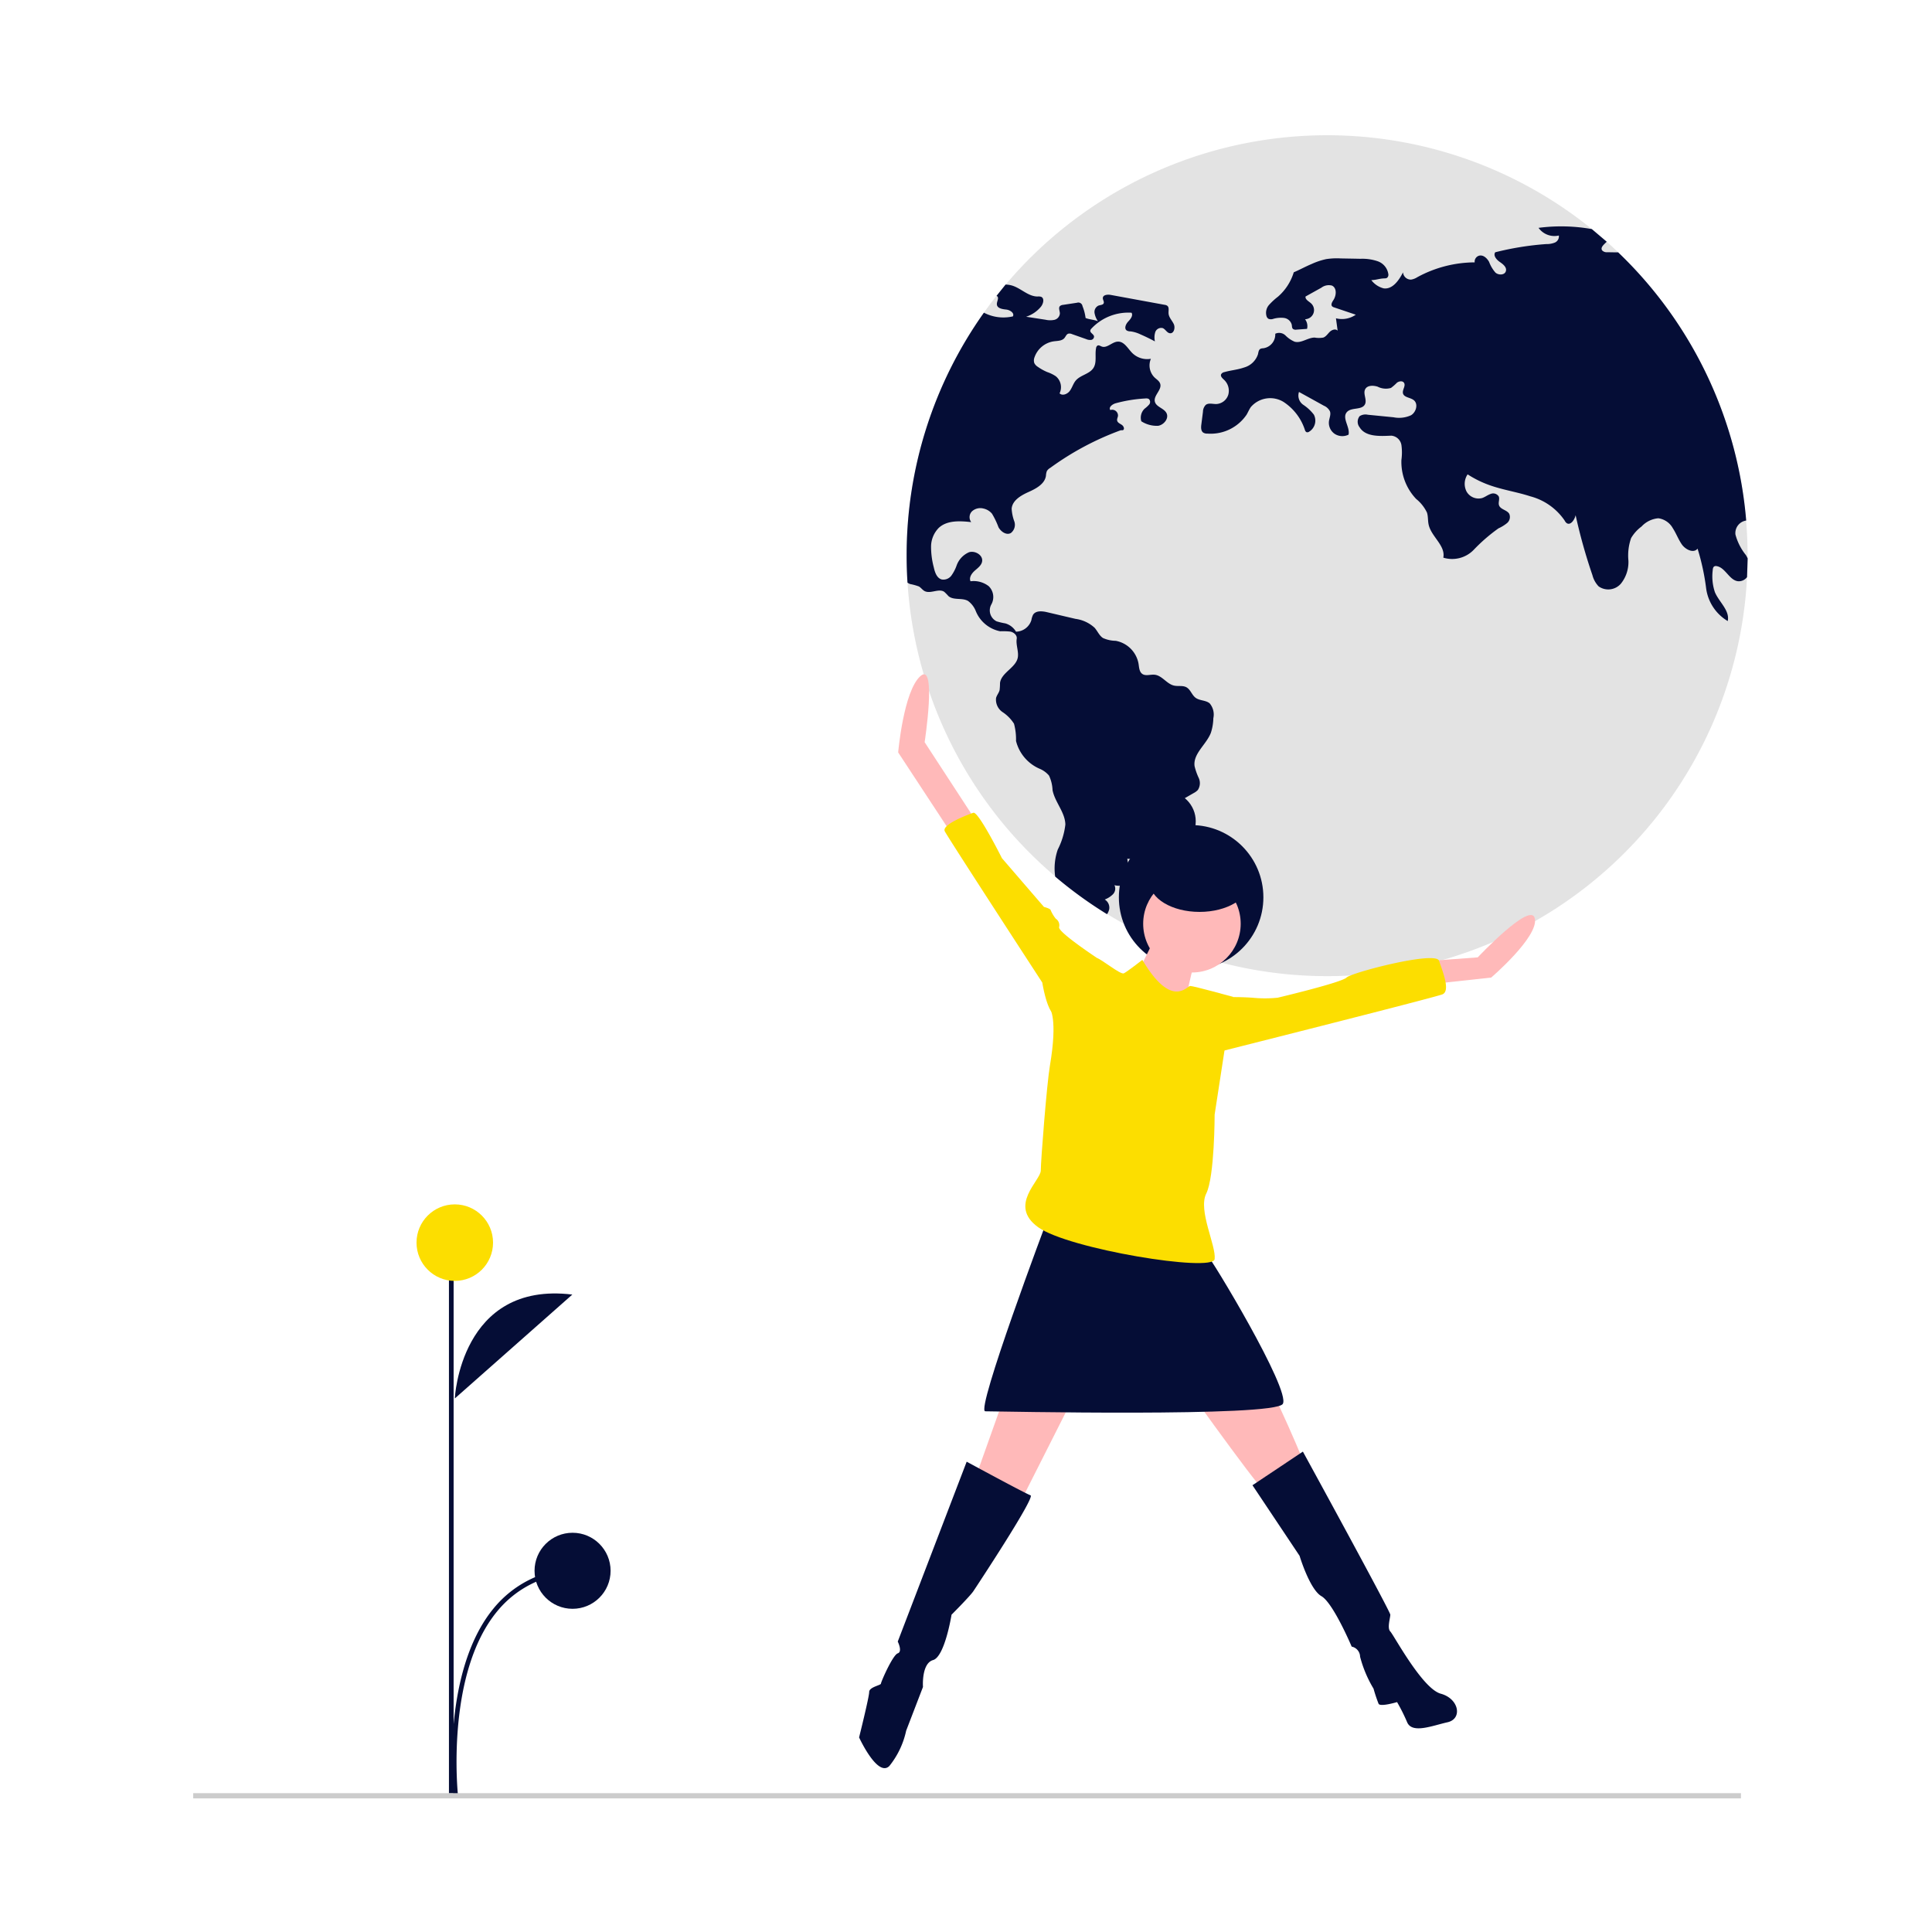 <svg xmlns="http://www.w3.org/2000/svg" xmlns:xlink="http://www.w3.org/1999/xlink" width="200" height="200" viewBox="0 0 200 200">
  <defs>
    <clipPath id="clip-_7">
      <rect width="200" height="200"/>
    </clipPath>
  </defs>
  <g id="_7" data-name="7" clip-path="url(#clip-_7)">
    <g id="undraw_the_world_is_mine_nb0e" transform="translate(20 14.005)">
      <path id="Path_49967" data-name="Path 49967" d="M378.8,601.005s.566-12.172,12.167-10.757" transform="translate(-351.719 -470.24)" fill="#050d36"/>
      <path id="Path_49968" data-name="Path 49968" d="M377.731,731.767c-.015-.127-1.384-12.811,4.161-19.523a11.284,11.284,0,0,1,8.149-4.123l.037.478a10.823,10.823,0,0,0-7.816,3.95c-5.415,6.554-4.069,19.039-4.055,19.164Z" transform="translate(-350.788 -559.757)" fill="#050d36"/>
      <rect id="Rectangle_18781" data-name="Rectangle 18781" width="0.483" height="53.326" transform="translate(26.475 118.32)" fill="#050d36"/>
      <circle id="Ellipse_3116" data-name="Ellipse 3116" cx="3.961" cy="3.961" r="3.961" transform="translate(23.118 110.671)" fill="#fcde00"/>
      <circle id="Ellipse_3117" data-name="Ellipse 3117" cx="3.936" cy="3.936" r="3.936" transform="translate(35.336 144.666)" fill="#050d36"/>
      <path id="Path_49969" data-name="Path 49969" d="M659.707,136.769v.261q-.009.982-.056,1.954a43.527,43.527,0,0,1-86.908.568q-.089-1.381-.089-2.783a43.311,43.311,0,0,1,8-25.16q.626-.888,1.3-1.744c.311-.4.631-.785.953-1.17a43.535,43.535,0,0,1,60.659-5.756c.524.423,1.039.862,1.543,1.309q.6.537,1.187,1.1a43.409,43.409,0,0,1,13.253,27.762Q659.707,134.921,659.707,136.769Z" transform="translate(-498.797 -93.246)" fill="#dcdcdc" opacity="0.79"/>
      <path id="Path_49970" data-name="Path 49970" d="M581.961,158.459a.246.246,0,0,1,.059.036c.234.192-.059.563-.024.868.041.391.563.477.956.515s.891.358.7.708a4.365,4.365,0,0,1-3-.382,43.311,43.311,0,0,0-8,25.16q0,1.4.089,2.783a1.126,1.126,0,0,0,.27.145,5.753,5.753,0,0,1,.912.252c.216.127.361.352.577.471.619.338,1.478-.311,2.055.092a5.324,5.324,0,0,1,.423.432c.533.462,1.409.151,2.025.5a2.4,2.4,0,0,1,.814,1.069,3.44,3.44,0,0,0,2.523,2.076,6.792,6.792,0,0,1,1.072.036c.349.08.693.385.637.737-.1.607.2,1.27.121,1.877-.145,1.11-1.717,1.6-1.851,2.706a6.685,6.685,0,0,1-.042.731c-.071.29-.29.527-.367.817a1.553,1.553,0,0,0,.675,1.463,3.993,3.993,0,0,1,1.184,1.205,6.21,6.21,0,0,1,.207,1.78,4.259,4.259,0,0,0,2.455,2.884,2.561,2.561,0,0,1,.959.7,3.865,3.865,0,0,1,.367,1.507c.243,1.252,1.3,2.286,1.327,3.562a7.576,7.576,0,0,1-.785,2.588,5.972,5.972,0,0,0-.269,2.8,43.729,43.729,0,0,0,5.368,3.894,1.566,1.566,0,0,0,.222-.5.984.984,0,0,0-.459-1.019,2.435,2.435,0,0,0,.85-.545.833.833,0,0,0,.154-.942,1.646,1.646,0,0,0,1.484-.3,1.325,1.325,0,0,0,.148-1.205,4.972,4.972,0,0,1-.3-1.226,22.05,22.05,0,0,0,3.618-.121,2.35,2.35,0,0,0-1.1-1.38,1.908,1.908,0,0,0,1.211-1.267,3.229,3.229,0,0,0,.024-1.637.871.871,0,0,1-.018-.426.839.839,0,0,1,.432-.418l2.7-1.552a1.629,1.629,0,0,0,.432-.317,1.288,1.288,0,0,0,.095-1.247,6.279,6.279,0,0,1-.432-1.232c-.166-1.294,1.22-2.224,1.688-3.444a5.172,5.172,0,0,0,.255-1.507,1.79,1.79,0,0,0-.379-1.54c-.406-.34-1.036-.264-1.46-.58-.388-.29-.521-.85-.945-1.084-.385-.213-.865-.077-1.294-.178-.752-.175-1.226-1.042-2-1.122-.432-.047-.924.166-1.279-.086-.314-.225-.326-.672-.385-1.051a2.937,2.937,0,0,0-2.369-2.375,3.307,3.307,0,0,1-1.315-.29c-.385-.249-.56-.714-.865-1.06a3.618,3.618,0,0,0-1.975-.921q-1.466-.342-2.928-.687c-.518-.124-1.187-.19-1.469.266a2,2,0,0,0-.172.548,1.7,1.7,0,0,1-1.593,1.2,1.882,1.882,0,0,0-1.107-.859,6.989,6.989,0,0,1-.9-.213,1.261,1.261,0,0,1-.545-1.75,1.571,1.571,0,0,0-.269-1.886,2.549,2.549,0,0,0-1.886-.512c-.175-.382.118-.811.432-1.09s.7-.548.767-.962c.11-.651-.723-1.146-1.353-.953a2.356,2.356,0,0,0-1.3,1.412,4.26,4.26,0,0,1-.524,1,1.029,1.029,0,0,1-.995.409c-.521-.133-.72-.752-.835-1.273a8.3,8.3,0,0,1-.278-2.135,2.787,2.787,0,0,1,.805-1.942c.862-.794,2.188-.717,3.352-.589a.854.854,0,0,1,.089-1.125,1.279,1.279,0,0,1,1.161-.284,1.592,1.592,0,0,1,.9.536,8.305,8.305,0,0,1,.675,1.406c.252.459.814.85,1.273.6a1.075,1.075,0,0,0,.364-1.205,4.47,4.47,0,0,1-.275-1.318c.068-.856.959-1.374,1.744-1.726s1.682-.829,1.806-1.682a1.569,1.569,0,0,1,.095-.486.949.949,0,0,1,.352-.332,29.66,29.66,0,0,1,7.237-3.873c.136-.044.151,0,.29-.03.2-.113.065-.423-.121-.548s-.435-.222-.483-.441c-.033-.16.062-.32.086-.483a.6.6,0,0,0-.791-.61c-.21-.278.2-.6.542-.7a14.8,14.8,0,0,1,3.094-.5.551.551,0,0,1,.353.059.419.419,0,0,1,.026.574,3.234,3.234,0,0,1-.471.429,1.293,1.293,0,0,0-.338,1.3,2.95,2.95,0,0,0,1.747.468c.6-.1,1.14-.779.856-1.321-.263-.506-1.06-.622-1.2-1.176-.16-.648.758-1.226.551-1.86-.089-.278-.367-.444-.58-.643a1.752,1.752,0,0,1-.382-1.936,2.206,2.206,0,0,1-1.931-.6c-.462-.465-.829-1.2-1.486-1.178-.6.018-1.119.72-1.682.506-.139-.053-.284-.16-.417-.1a.345.345,0,0,0-.157.258c-.142.684.1,1.463-.269,2.055-.406.643-1.344.731-1.836,1.312-.266.314-.37.737-.616,1.069s-.764.545-1.06.255a1.459,1.459,0,0,0-.4-1.777,3.815,3.815,0,0,0-.876-.426,5.2,5.2,0,0,1-.98-.545.97.97,0,0,1-.358-.385.884.884,0,0,1,.024-.61,2.493,2.493,0,0,1,1.981-1.64c.391-.053.847-.036,1.107-.335.136-.157.207-.4.409-.459a.6.6,0,0,1,.376.044l1.463.515a1,1,0,0,0,.521.086.35.35,0,0,0,.3-.37c-.047-.243-.42-.358-.385-.6a.385.385,0,0,1,.121-.207,5.232,5.232,0,0,1,4.148-1.637c.184.3-.107.663-.352.921s-.438.722-.142.921a.78.78,0,0,0,.388.089,3.382,3.382,0,0,1,1.036.314c.506.219,1,.462,1.489.723a1.878,1.878,0,0,1,.036-.959.651.651,0,0,1,.77-.418c.29.113.438.5.749.533.412.047.574-.563.4-.942s-.515-.693-.542-1.11c-.021-.278.086-.625-.136-.794a.589.589,0,0,0-.264-.095l-5.581-1.025c-.332-.062-.808-.015-.823.32-.009.189.16.376.086.548s-.341.169-.53.234a.72.72,0,0,0-.415.761,2.075,2.075,0,0,0,.349.856c-.364-.151-.912-.178-1.276-.332a4.907,4.907,0,0,0-.32-1.229.434.434,0,0,0-.565-.349c-.48.074-.959.145-1.439.219a.557.557,0,0,0-.329.127c-.187.2,0,.515-.009.788a.738.738,0,0,1-.571.637,2.154,2.154,0,0,1-.912-.012l-2.014-.311a3.3,3.3,0,0,0,1.522-1.019c.266-.314.409-.9.024-1.048a.919.919,0,0,0-.349-.027c-.912.006-1.632-.755-2.484-1.078a2.44,2.44,0,0,0-.838-.154Z" transform="translate(-498.798 -141.839)" fill="#050d36"/>
      <path id="Path_49971" data-name="Path 49971" d="M755.527,168.614a1.069,1.069,0,0,1-.906.429c-.927-.08-1.318-1.415-2.236-1.566a.357.357,0,0,0-.243.024c-.136.074-.16.258-.169.412a5.107,5.107,0,0,0,.228,2.262c.435,1.03,1.563,1.9,1.327,2.988a4.651,4.651,0,0,1-2.235-3.39,23.868,23.868,0,0,0-.888-4.107c-.412.524-1.27.092-1.643-.459-.355-.521-.574-1.125-.918-1.655a2.037,2.037,0,0,0-1.5-1.03,2.685,2.685,0,0,0-1.738.853,4.023,4.023,0,0,0-1.081,1.2,5.464,5.464,0,0,0-.278,2.336,3.567,3.567,0,0,1-.782,2.384,1.728,1.728,0,0,1-2.3.278,2.6,2.6,0,0,1-.642-1.158,56.329,56.329,0,0,1-1.741-6.212c-.107.48-.53,1.1-.933.817a.831.831,0,0,1-.213-.278,6.22,6.22,0,0,0-3.547-2.493c-1.4-.456-2.881-.669-4.27-1.173a10.918,10.918,0,0,1-2.218-1.1,1.746,1.746,0,0,0-.107,1.783,1.428,1.428,0,0,0,1.6.672c.308-.1.569-.314.874-.42a.683.683,0,0,1,.85.243c.13.281-.065.622.033.918.145.447.823.483,1.06.891a.825.825,0,0,1-.222.953,3.989,3.989,0,0,1-.894.551,17.789,17.789,0,0,0-2.573,2.233,3.107,3.107,0,0,1-3.136.8c.246-1.252-1.244-2.17-1.519-3.417-.092-.412-.044-.847-.172-1.247a4.053,4.053,0,0,0-1.122-1.415,5.564,5.564,0,0,1-1.525-4.042,5.609,5.609,0,0,0,0-1.543,1.157,1.157,0,0,0-1.048-.965c-1.176.053-2.659.142-3.275-.862a.924.924,0,0,1,0-1.158,1.118,1.118,0,0,1,.85-.145c.885.086,1.768.175,2.653.261a2.95,2.95,0,0,0,1.821-.213c.533-.323.764-1.184.269-1.566-.358-.278-1-.264-1.11-.7-.086-.37.323-.788.1-1.1-.157-.219-.512-.16-.729.006a4.744,4.744,0,0,1-.613.536,1.869,1.869,0,0,1-1.383-.133c-.456-.142-1.066-.154-1.285.269-.249.471.216,1.093-.027,1.566-.326.625-1.421.269-1.877.808-.521.616.355,1.54.181,2.327a1.451,1.451,0,0,1-1.43-.08,1.385,1.385,0,0,1-.6-1.291c.042-.355.228-.72.1-1.054a1.231,1.231,0,0,0-.625-.572q-1.288-.715-2.576-1.424a1.162,1.162,0,0,0,.441,1.327,4.583,4.583,0,0,1,1.1,1.022,1.343,1.343,0,0,1-.5,1.771.312.312,0,0,1-.258.044.357.357,0,0,1-.166-.222,5.476,5.476,0,0,0-2.227-2.917,2.644,2.644,0,0,0-3.375.539c-.169.243-.284.521-.432.779a4.494,4.494,0,0,1-4.048,1.969.78.78,0,0,1-.441-.1c-.255-.175-.243-.548-.2-.856.056-.435.11-.868.166-1.3a1.044,1.044,0,0,1,.287-.714c.293-.231.714-.086,1.087-.092a1.369,1.369,0,0,0,1.247-.962,1.547,1.547,0,0,0-.432-1.54c-.169-.16-.4-.361-.308-.577a.48.48,0,0,1,.335-.225c.666-.192,1.374-.243,2.028-.474a2.109,2.109,0,0,0,1.451-1.374c.047-.207.068-.459.255-.563a.825.825,0,0,1,.3-.059,1.441,1.441,0,0,0,1.235-1.5.942.942,0,0,1,1.06.178,2.945,2.945,0,0,0,.942.643c.69.19,1.356-.423,2.073-.426a2.593,2.593,0,0,0,.894,0c.287-.1.459-.388.678-.6s.607-.341.811-.113c-.059-.429-.116-.856-.175-1.282a2.521,2.521,0,0,0,2.052-.373l-2.236-.755a.483.483,0,0,1-.21-.113c-.163-.175,0-.447.13-.646.317-.477.37-1.261-.151-1.5a1.272,1.272,0,0,0-1.1.222c-.545.3-1.09.607-1.634.909-.05.311.329.489.563.7a.944.944,0,0,1-.616,1.649,1.182,1.182,0,0,1,.21,1l-1.1.08a.472.472,0,0,1-.355-.071c-.118-.1-.1-.287-.13-.441a.953.953,0,0,0-.805-.7,2.781,2.781,0,0,0-1.122.1.684.684,0,0,1-.486-.012.484.484,0,0,1-.189-.243,1.238,1.238,0,0,1,.249-1.19,6.816,6.816,0,0,1,.936-.862,5.454,5.454,0,0,0,1.626-2.517c.6-.255,1.229-.6,1.836-.853a7.334,7.334,0,0,1,1.525-.512,7.207,7.207,0,0,1,1.5-.071c.681.012,1.365.024,2.046.038a4.924,4.924,0,0,1,1.791.258,1.671,1.671,0,0,1,1.093,1.335.41.41,0,0,1-.133.376.48.48,0,0,1-.258.059c-.566.018-.805.16-1.371.181a2.313,2.313,0,0,0,1.282.853c.918.118,1.578-.832,2-1.658a.808.808,0,0,0,.844.749,1.7,1.7,0,0,0,.637-.249,12.522,12.522,0,0,1,5.937-1.534.639.639,0,0,1,.489-.7c.423-.083.8.281,1.007.66a3.551,3.551,0,0,0,.654,1.1c.323.284.947.269,1.075-.139s-.287-.731-.628-.965-.7-.66-.471-1a30.445,30.445,0,0,1,5.282-.85,2.248,2.248,0,0,0,.888-.154.69.69,0,0,0,.415-.731,2.019,2.019,0,0,1-2.1-.794,18.077,18.077,0,0,1,5.513.127l1.543,1.309c-.293.3-.684.592-.471.9a.656.656,0,0,0,.542.187c.373.006.746.015,1.116.015a43.409,43.409,0,0,1,13.253,27.762,1.31,1.31,0,0,0-1.113,1.451,5.758,5.758,0,0,0,1.081,2.123,3.23,3.23,0,0,1,.184.346Z" transform="translate(-594.674 -122.876)" fill="#050d36"/>
      <circle id="Ellipse_3118" data-name="Ellipse 3118" cx="7.48" cy="7.48" r="7.48" transform="translate(95.825 71.406)" fill="#050d36"/>
      <path id="Path_49972" data-name="Path 49972" d="M669.885,435.847s-2.436,5.395-3.133,5.569,5.743,3.307,5.743,3.307,1.218-6.613,1.74-6.961S669.885,435.847,669.885,435.847Z" transform="translate(-570.151 -353.182)" fill="#ffb9b9"/>
      <path id="Path_49973" data-name="Path 49973" d="M339.24,519.772l-4.525,12.7,4.873,1.914,8.353-16.533Z" transform="translate(-253.95 -392.904)" fill="#ffb9b9"/>
      <path id="Path_49974" data-name="Path 49974" d="M685.67,615.291s9.049,12.7,9.571,12.878,4.177-2.958,4.177-2.958-4.525-10.964-5.917-11.486S685.67,615.291,685.67,615.291Z" transform="translate(-584.543 -488.075)" fill="#ffb9b9"/>
      <path id="Path_49975" data-name="Path 49975" d="M563.382,662.31l-7.135,18.621s.522,1.044,0,1.218-1.74,2.958-1.74,3.133-1.218.348-1.218.87-1.044,4.7-1.044,4.7,1.914,4.177,3.133,2.959a8.751,8.751,0,0,0,1.74-3.655l1.74-4.525s-.174-2.436,1.044-2.784,1.914-4.7,1.914-4.7,1.914-1.914,2.262-2.436,6.439-9.745,5.917-9.92S563.382,662.31,563.382,662.31Z" transform="translate(-483.312 -525.001)" fill="#050d36"/>
      <path id="Path_49976" data-name="Path 49976" d="M721.009,661.463l5.221-3.481s9.049,16.533,9.049,16.881-.348,1.392,0,1.74,3.307,5.917,5.221,6.439,2.262,2.61.7,2.958-3.655,1.218-4.177,0a19.154,19.154,0,0,0-1.044-2.088s-1.74.522-1.914.174a15.985,15.985,0,0,1-.522-1.566,12.416,12.416,0,0,1-1.392-3.307,1.089,1.089,0,0,0-.87-1.044s-1.914-4.525-3.132-5.221-2.262-4.177-2.262-4.177Z" transform="translate(-611.355 -521.717)" fill="#050d36"/>
      <circle id="Ellipse_3119" data-name="Ellipse 3119" cx="5.047" cy="5.047" r="5.047" transform="translate(98.342 76.574)" fill="#ffb9b9"/>
      <path id="Path_49977" data-name="Path 49977" d="M612.5,558.454s-7.469,19.843-6.425,19.843,29.931.628,30.8-.764-7.5-15.25-7.844-15.424S612.5,558.454,612.5,558.454Z" transform="translate(-524.081 -446.205)" fill="#050d36"/>
      <path id="Path_49978" data-name="Path 49978" d="M576.976,339.541l-5.221-8.005s1.291-8.4-.449-6.831-2.291,7.891-2.291,7.891l6.047,9.208Z" transform="translate(-496.037 -268.71)" fill="#ffb9b9"/>
      <path id="Path_49979" data-name="Path 49979" d="M797.086,432.507l4.7-.348s5.569-5.917,5.917-4-4.525,6.091-4.525,6.091l-6.439.7Z" transform="translate(-668.811 -347.058)" fill="#ffb9b9"/>
      <path id="Path_49980" data-name="Path 49980" d="M605.116,400.959v-1.74s-4.525-2.958-4.351-3.481a.813.813,0,0,0-.348-.87,3.8,3.8,0,0,1-.522-.87c0-.174-.7-.348-.7-.348l-4.351-5.047s-2.436-4.873-2.958-4.7-3.307,1.218-2.958,1.914,10.094,15.662,10.094,15.662.522,3.307,1.392,3.307S605.116,400.959,605.116,400.959Z" transform="translate(-511.125 -313.77)" fill="#fcde00"/>
      <path id="Path_49981" data-name="Path 49981" d="M702.232,450.36a30.691,30.691,0,0,1,4,0,13.049,13.049,0,0,0,2.61,0s6.613-1.566,7.135-2.088,9.224-2.784,9.572-1.74,1.218,3.133.348,3.481-24.364,6.265-24.364,6.265Z" transform="translate(-596.581 -361.082)" fill="#fcde00"/>
      <circle id="Ellipse_3120" data-name="Ellipse 3120" cx="3.095" cy="3.095" r="3.095" transform="translate(97.593 67.918)" fill="#050d36"/>
      <path id="Path_49982" data-name="Path 49982" d="M664.723,370.879A3.1,3.1,0,0,1,667.5,367.8a3.14,3.14,0,0,0-.322-.017,3.1,3.1,0,0,0,0,6.19,3.135,3.135,0,0,0,.322-.017A3.1,3.1,0,0,1,664.723,370.879Z" transform="translate(-568.162 -301.542)" fill="#050d36"/>
      <ellipse id="Ellipse_3121" data-name="Ellipse 3121" cx="5.159" cy="3.095" rx="5.159" ry="3.095" transform="translate(99.017 74.205)" fill="#050d36"/>
      <path id="Path_49983" data-name="Path 49983" d="M635.681,446.479s-1.566,1.218-1.914,1.392-2.436-1.566-2.784-1.566-4.873,5.221-4.873,5.221.841.969,0,5.917c-.315,1.856-.941,9.79-.941,10.834s-3.41,3.61-.277,5.873,18.1,4.7,18.273,3.307-1.74-5.047-.87-6.787.87-8.179.87-8.179l1.044-6.787.87-5.395s-4.09-1.131-4.438-1.131S638.726,451.613,635.681,446.479Z" transform="translate(-537.426 -361.116)" fill="#fcde00"/>
      <rect id="Rectangle_18782" data-name="Rectangle 18782" width="160.221" height="0.541" transform="translate(0 171.623)" fill="#ccc"/>
    </g>
  </g>
</svg>
